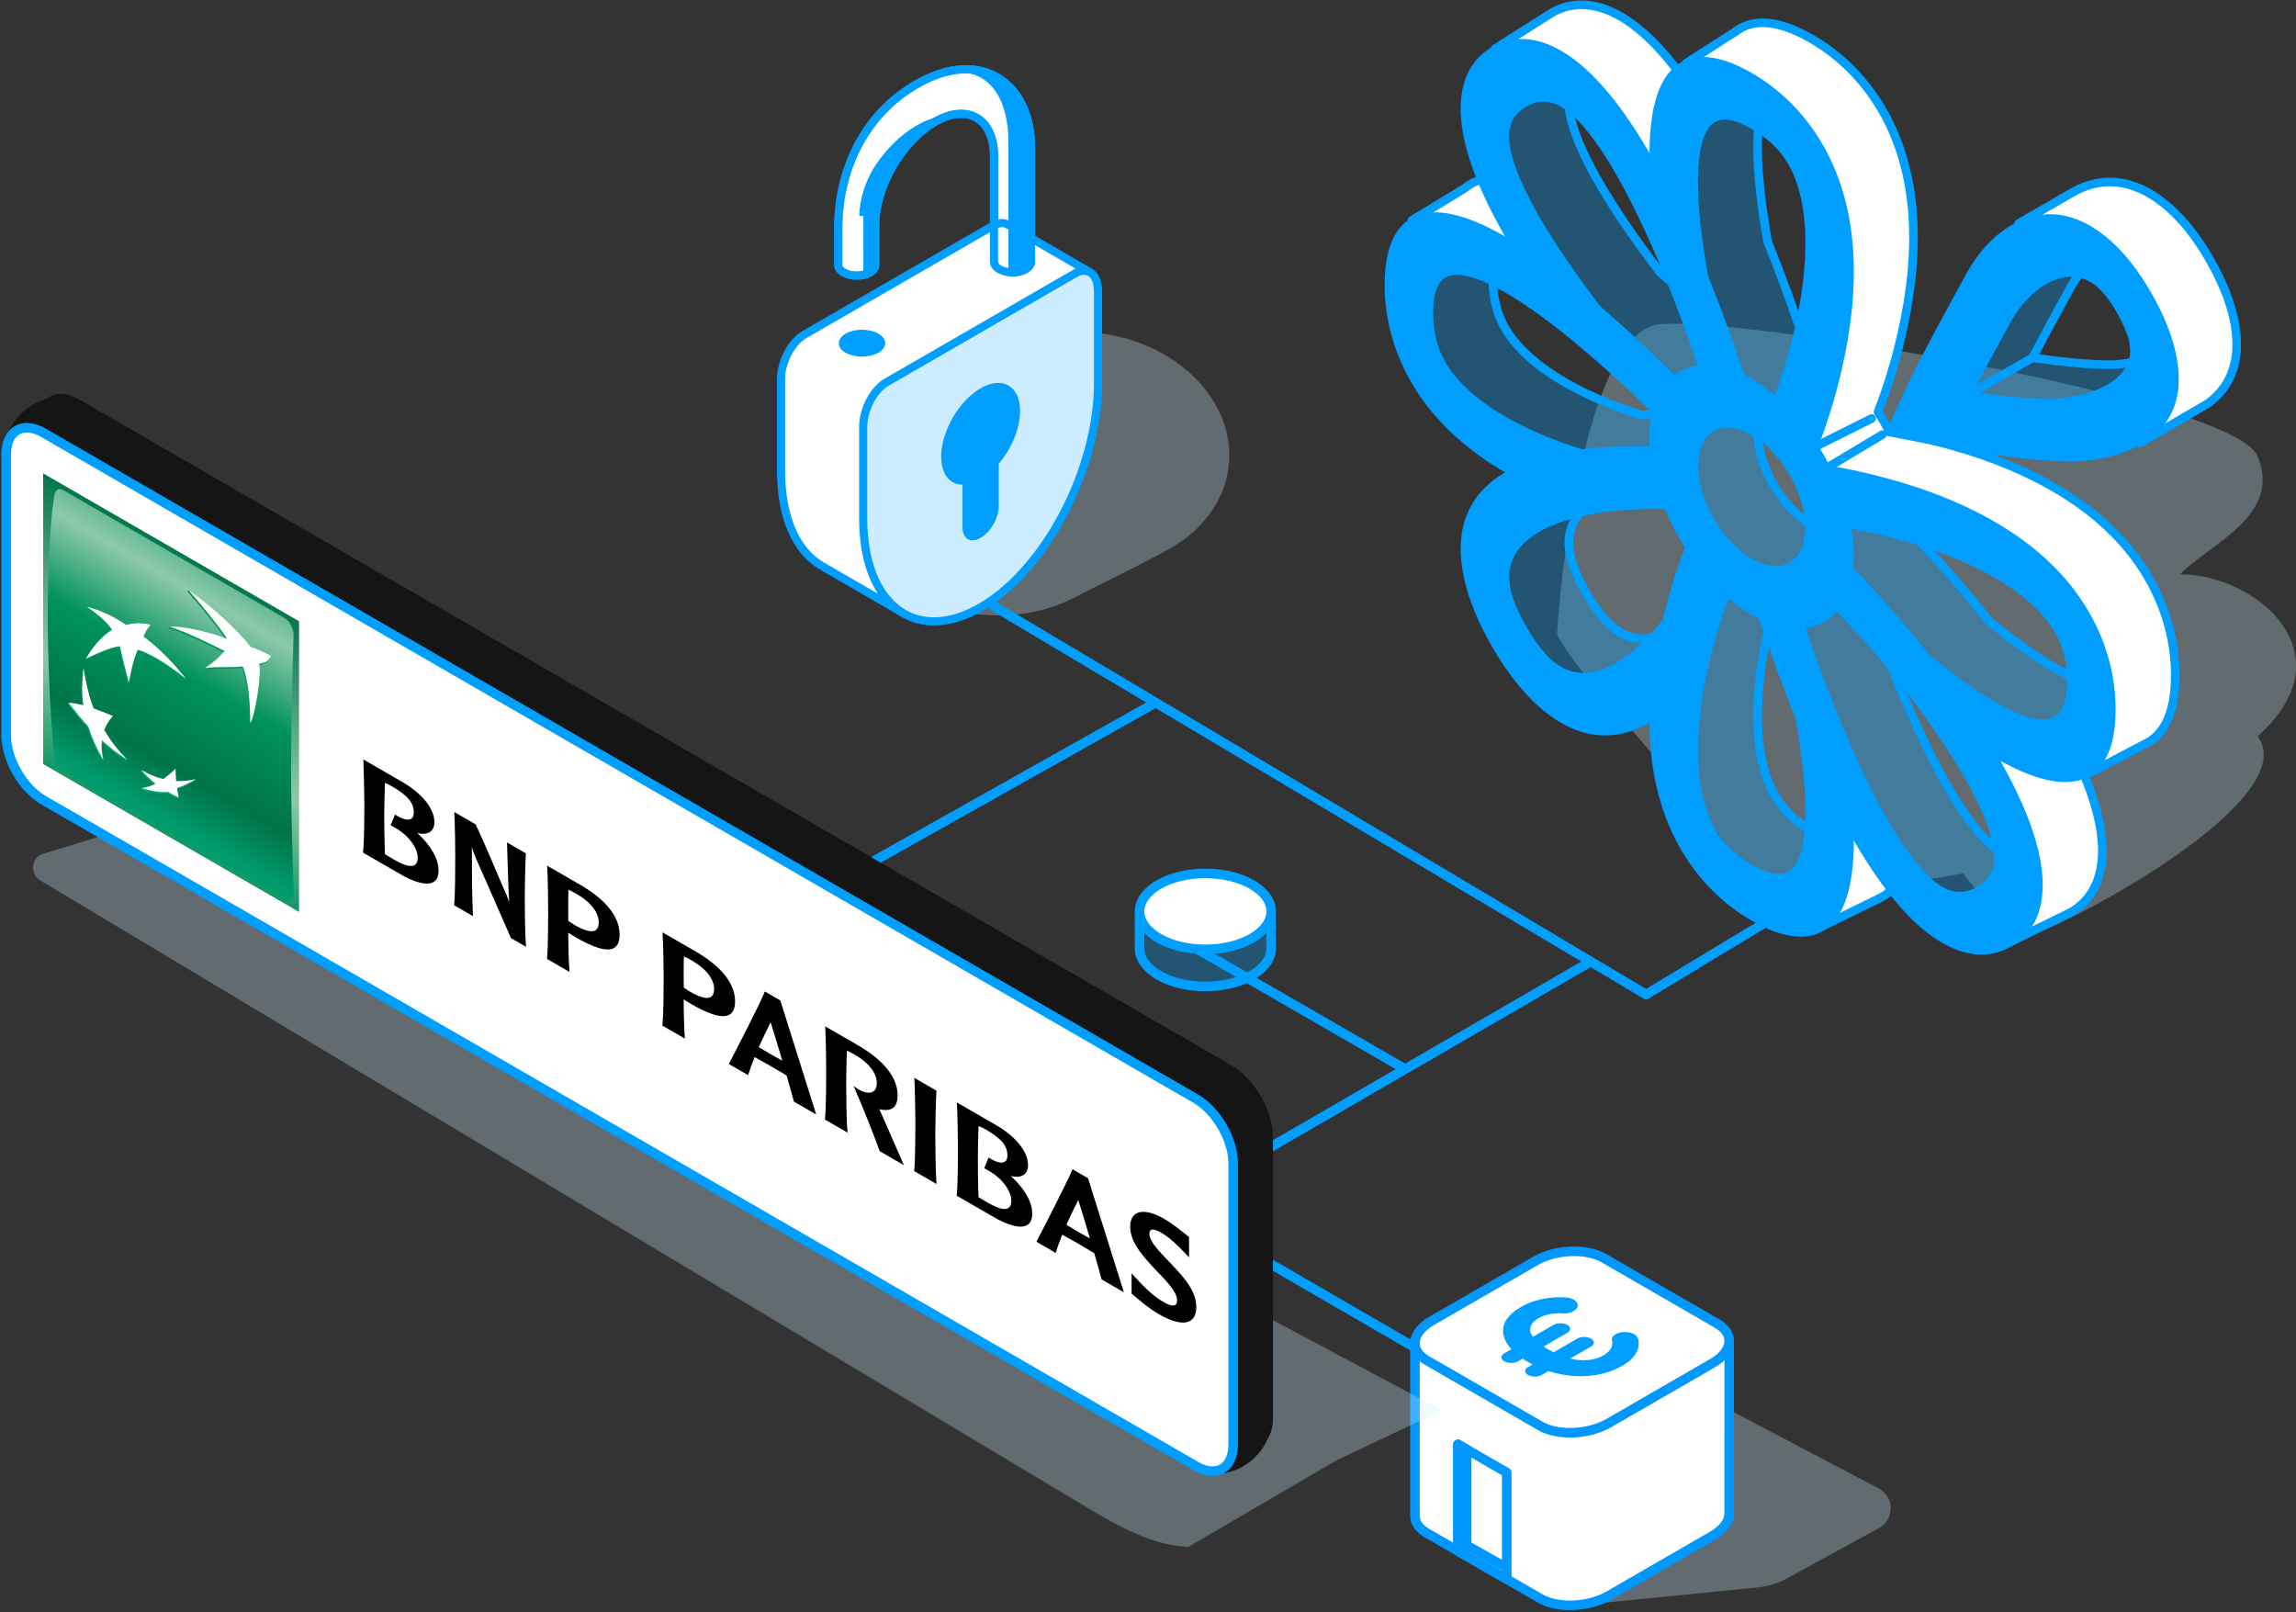 <svg width="480" height="337" viewBox="0 0 480 337" fill="none" xmlns="http://www.w3.org/2000/svg">
<rect x="0" y="0" width="480" height="337" fill="#333333" stroke="none"/>
<g clip-path="url(#clip0_89_7)">
<path d="M3.24 89.164V90.849L7.171 89.726L8.856 88.603L9.417 84.672L7.171 85.233L4.363 87.479L3.24 89.164Z" fill="#151515" stroke="#151515"/>
<path d="M1.051 96.627C0.541 89.818 5.652 83.886 12.461 83.383L12.598 83.373" stroke="#151515"/>
<path opacity="0.3" d="M346.283 67.89C333.008 70.303 326.71 112.923 325.503 132.534C329.928 142.088 356.47 167.917 361.539 178.054C366.607 188.192 396.235 185.295 410.415 182.58L421.578 196.76C437.267 191.33 481.316 166.288 471.963 153.918C491.272 136.721 471.743 120.036 455.752 120.036C462.39 113.399 477.092 107.738 471.963 95.368C466.834 82.998 359.558 65.476 346.283 67.89Z" fill="#CCECFF"/>
<path d="M344.126 207.885L376.727 188.203" stroke="#009FFF" stroke-width="2" stroke-linecap="round" stroke-linejoin="round"/>
<path d="M244.626 252.018L324.526 298.353" stroke="#009FFF" stroke-width="2" stroke-linecap="round" stroke-linejoin="round"/>
<path d="M250.418 198.454L293.293 223.204" stroke="#009FFF" stroke-width="2" stroke-linecap="round" stroke-linejoin="round"/>
<path opacity="0.3" d="M187.963 127.129L205.806 128.525C212.717 129.065 219.208 127.697 224.523 124.951C227.752 123.283 242.229 116.22 246.007 113.8C252.303 109.769 256.48 103.63 256.948 96.487C257.335 90.573 255.12 84.947 251.113 80.366C245.898 74.408 237.648 70.216 228.154 69.472L210.31 68.077C209.015 67.976 207.795 68.214 206.778 68.7C205.188 69.462 188.313 78.079 187.215 78.725C185.873 79.518 184.971 80.777 184.876 82.257L182.282 121.797C182.204 122.971 182.649 124.091 183.45 124.997C184.481 126.165 186.102 126.983 187.969 127.13L187.963 127.129Z" fill="#CCECFF"/>
<path d="M209.426 56.752L218.152 60.603L223.413 57.588L214.238 53.417L209.426 56.752Z" fill="#009FFF" fill-opacity="0.31"/>
<path d="M175.238 47.806C175.238 33.939 182.138 21.752 194.243 16.273C206 10.95 215.53 17.952 215.53 30.799V54.687C215.539 55.263 215.163 55.842 214.4 56.283C212.891 57.153 210.447 57.153 208.938 56.283C208.195 55.854 207.817 55.291 207.808 54.729V32.667C207.808 24.744 202.247 21.532 195.387 25.493C188.527 29.454 182.963 39.09 182.963 47.013V54.526L182.969 55.385C182.969 55.955 182.593 56.526 181.838 56.961C180.33 57.832 177.885 57.832 176.377 56.961C175.619 56.523 175.246 55.953 175.246 55.379V47.806H175.238Z" fill="white" stroke="#009FFF" stroke-width="1.7" stroke-linecap="round" stroke-linejoin="round"/>
<path d="M180.498 45.128C180.498 41.977 181.766 37.906 183.804 34.91C189.181 26.996 195.386 25.496 195.386 25.496C188.525 29.457 182.962 39.092 182.962 47.015V54.528L182.967 55.387C182.967 55.958 182.591 56.529 181.837 56.964C181.444 57.19 180.989 57.357 180.503 57.467" fill="#009FFF"/>
<path d="M180.498 45.128C180.498 41.977 181.766 37.906 183.804 34.91C189.181 26.996 195.386 25.496 195.386 25.496C188.525 29.457 182.962 39.092 182.962 47.015V54.528L182.967 55.387C182.967 55.958 182.591 56.529 181.837 56.964C181.444 57.19 180.989 57.357 180.503 57.467" stroke="#009FFF" stroke-width="1.7" stroke-miterlimit="10"/>
<path d="M227.788 56.868L210.617 46.908C209.778 46.47 208.704 46.535 207.534 47.213L168.132 69.961C165.453 71.507 163.283 75.655 163.283 79.224V98.426C163.283 108.276 166.547 115.227 171.712 118.247L189.473 128.53" fill="white"/>
<path d="M227.788 56.868L210.617 46.908C209.778 46.47 208.704 46.535 207.534 47.213L168.132 69.961C165.453 71.507 163.283 75.655 163.283 79.224V98.426C163.283 108.276 166.547 115.227 171.712 118.247L189.473 128.53" stroke="#009EFF" stroke-width="1.7" stroke-linecap="round" stroke-linejoin="round"/>
<path d="M205.006 126.944C199.115 130.346 193.707 130.699 189.477 128.529C183.973 125.704 180.458 118.606 180.458 108.386V89.183C180.458 85.615 182.628 81.467 185.306 79.921L224.709 57.173C225.881 56.498 226.955 56.43 227.791 56.868C228.868 57.43 229.555 58.829 229.555 60.837V80.04C229.555 98.118 218.563 119.117 205.006 126.944Z" fill="#CCECFF" stroke="#009FFF" stroke-width="1.7" stroke-linecap="round" stroke-linejoin="round"/>
<path d="M213.249 85.926C213.249 80.668 209.558 78.537 205.006 81.168C200.454 83.796 196.764 90.19 196.764 95.445C196.764 99.124 198.573 101.269 201.22 101.325V110.237C201.22 112.653 202.916 113.631 205.006 112.424C207.097 111.218 208.793 108.279 208.793 105.863V96.951C211.44 93.84 213.249 89.605 213.249 85.926Z" fill="#009EFF"/>
<path d="M180.213 74.545C182.895 74.545 185.07 73.289 185.07 71.739C185.07 70.189 182.895 68.933 180.213 68.933C177.53 68.933 175.356 70.189 175.356 71.739C175.356 73.289 177.53 74.545 180.213 74.545Z" fill="#009EFF"/>
<path d="M202.531 14.49C210.171 14.815 215.532 21.162 215.532 30.797V54.684C215.54 55.26 215.164 55.84 214.401 56.28C213.638 56.721 212.658 56.933 211.672 56.933V29.935C211.672 15.106 202.534 14.49 202.534 14.49H202.531Z" fill="#009FFF" stroke="#009FFF" stroke-width="1.7" stroke-miterlimit="10"/>
<path d="M175.238 47.806C175.238 33.939 182.138 21.752 194.243 16.273C206 10.95 215.53 17.952 215.53 30.799V54.687C215.539 55.263 215.163 55.842 214.4 56.283C212.891 57.153 210.447 57.153 208.938 56.283C208.195 55.854 207.817 55.291 207.808 54.729V32.667C207.808 24.744 202.247 21.532 195.387 25.493C188.527 29.454 182.963 39.09 182.963 47.013V54.526L182.969 55.385C182.969 55.955 182.593 56.526 181.838 56.961C180.33 57.832 177.885 57.832 176.377 56.961C175.619 56.523 175.246 55.953 175.246 55.379V47.806H175.238Z" stroke="#009FFF" stroke-width="1.7" stroke-linecap="round" stroke-linejoin="round"/>
<path d="M217.984 267.394L331.723 201.487" stroke="#009FFF" stroke-width="2" stroke-linecap="round" stroke-linejoin="round"/>
<path d="M164.102 190.429L240.659 147.41" stroke="#009FFF" stroke-width="2" stroke-linecap="round" stroke-linejoin="round"/>
<path d="M238.238 190.781V198.278C238.248 200.307 239.589 202.33 242.266 203.876C247.639 206.976 256.348 206.976 261.717 203.876C264.393 202.33 265.739 200.307 265.744 198.278V190.781H238.233H238.238Z" fill="#009FFF" fill-opacity="0.31" stroke="#009FFF" stroke-width="2" stroke-linecap="round" stroke-linejoin="round"/>
<path d="M251.992 198.448C259.588 198.448 265.745 194.893 265.745 190.507C265.745 186.122 259.588 182.567 251.992 182.567C244.396 182.567 238.239 186.122 238.239 190.507C238.239 194.893 244.396 198.448 251.992 198.448Z" fill="white" stroke="#009FFF" stroke-width="2" stroke-linecap="round" stroke-linejoin="round"/>
<path d="M382.791 122.483L374.204 129.377C377.21 142.1 390.629 176.804 401.965 186.983C413.301 197.162 421.694 179.274 421.694 179.274C420.346 179.172 418.989 178.626 417.606 177.642C411.683 173.431 404.32 161.053 396.863 142.787C394.947 138.11 393.303 133.708 392.008 130.077L382.787 122.483H382.791Z" fill="#009FFF" fill-opacity="0.31" stroke="#009FFF" stroke-width="1.8" stroke-linecap="round" stroke-linejoin="round"/>
<path d="M379.896 72.785C379.492 72.523 379.08 72.275 378.668 72.036C378.136 71.73 377.613 71.455 377.09 71.198C375.861 67.416 373.219 59.596 369.557 50.547C367.146 37.035 366.8 27.197 368.502 22.019C368.502 22.019 353.331 17.905 352.626 26.501C351.922 35.097 353.615 54.125 358.545 69.77C363.475 85.416 375.587 91.724 379.891 72.785" fill="#009FFF" fill-opacity="0.31"/>
<path d="M379.896 72.785C379.492 72.523 379.08 72.275 378.668 72.036C378.136 71.73 377.613 71.455 377.09 71.198C375.861 67.416 373.219 59.596 369.557 50.547C367.146 37.035 366.8 27.197 368.502 22.019C368.502 22.019 353.331 17.905 352.626 26.501C351.922 35.097 353.615 54.125 358.545 69.77C363.475 85.416 375.587 91.724 379.891 72.785" stroke="#009FFF" stroke-width="1.8" stroke-linecap="round" stroke-linejoin="round"/>
<path d="M349.94 86.223C347.887 86.307 345.608 86.476 343.25 86.777C329.826 82.588 319.922 76.528 315.338 69.687C313.143 66.411 312.084 62.678 312.084 58.262C312.084 56.977 312.172 55.855 312.354 54.888C312.354 54.888 295.268 48.212 295.831 59.344C296.394 70.476 297.52 86.826 317.253 93.875C336.986 100.924 349.248 96.553 349.248 96.553L349.94 86.228" fill="#009FFF" fill-opacity="0.31"/>
<path d="M349.94 86.223C347.887 86.307 345.608 86.476 343.25 86.777C329.826 82.588 319.922 76.528 315.338 69.687C313.143 66.411 312.084 62.678 312.084 58.262C312.084 56.977 312.172 55.855 312.354 54.888C312.354 54.888 295.268 48.212 295.831 59.344C296.394 70.476 297.52 86.826 317.253 93.875C336.986 100.924 349.248 96.553 349.248 96.553L349.94 86.228" stroke="#009FFF" stroke-width="1.8" stroke-linecap="round" stroke-linejoin="round"/>
<path d="M354.703 63.75C353.298 62.447 351.777 61.064 350.172 59.645L348.372 58.071L347.1 56.967C335.472 41.797 328.697 29.569 328.024 22.485C327.877 20.924 328.041 19.577 328.529 18.42C328.529 18.42 311.62 14.665 312.325 27.49C313.03 40.316 326.419 61.458 329.801 64.983C333.184 68.507 348.687 81.191 348.687 81.191L357.709 78.371L354.708 63.755L354.703 63.75Z" fill="#009FFF" fill-opacity="0.31" stroke="#009FFF" stroke-width="1.8" stroke-linecap="round" stroke-linejoin="round"/>
<path d="M436.696 142.792C431.762 141.426 424.58 136.966 415.718 129.731C415.425 129.35 415.137 128.969 414.836 128.583C414.445 128.082 407.334 119.087 399.895 111.683C399.979 110.836 400.028 109.959 400.028 109.036C400.028 107.8 399.948 106.54 399.793 105.264L382.792 107.964V122.483L404.918 144.751C404.918 144.751 432.4 159.971 434.515 152.08C436.63 144.188 436.692 142.787 436.692 142.787L436.696 142.792Z" fill="#009FFF" fill-opacity="0.31" stroke="#009FFF" stroke-width="1.8" stroke-linecap="round" stroke-linejoin="round"/>
<path d="M358.071 124.762C351.439 132.219 345.006 135.034 339.726 132.693C336.933 131.452 334.286 128.583 331.577 123.902C328.873 119.211 327.716 115.452 328.035 112.437C328.687 106.39 334.929 102.107 345.68 100.254C345.68 100.254 314.154 99.935 312.044 113.466C309.934 126.996 320.924 145.177 331.351 146.024C341.783 146.871 358.075 124.766 358.075 124.766L358.071 124.762Z" fill="#009FFF" fill-opacity="0.31" stroke="#009FFF" stroke-width="1.8" stroke-linecap="round" stroke-linejoin="round"/>
<path d="M382.218 111.035C382.289 109.9 379.909 110.366 378.672 109.652C372.492 106.083 367.464 97.372 367.464 90.239C367.464 88.86 367.65 87.641 367.996 86.599C367.996 86.599 354.745 83.305 352.772 90.633C350.799 97.962 355.592 111.634 363.625 118.115C371.658 124.597 381.646 120.164 382.218 111.035Z" fill="#009FFF" fill-opacity="0.31" stroke="#009FFF" stroke-width="1.8" stroke-linecap="round" stroke-linejoin="round"/>
<path d="M360.101 121.919C356.155 128.122 350.942 150.106 351.363 162.09C351.784 174.069 358.833 183.374 370.954 185.063C383.074 186.752 378.672 173.594 378.672 173.594C374.837 171.382 372.137 168.593 370.404 165.073C366.928 157.998 366.507 147.061 369.171 134.058L369.735 131.611C370.04 130.272 370.364 128.986 370.692 127.763L360.096 121.919H360.101Z" fill="#009FFF" fill-opacity="0.31" stroke="#009FFF" stroke-width="1.8" stroke-linecap="round" stroke-linejoin="round"/>
<path d="M448.891 75.006C446.874 75.613 444.564 76.026 442.015 76.221C437.28 76.341 430.599 75.591 424.929 74.789C428.658 67.695 432.838 60.141 432.892 60.039C434.128 57.853 435.578 56 437.143 54.533C437.143 54.533 425.882 50.853 418.878 57.211C411.873 63.568 403.437 85.628 403.437 85.628C403.437 85.628 431.202 93.285 439.377 87.184C447.552 81.084 448.891 75.01 448.891 75.01V75.006Z" fill="#009FFF" fill-opacity="0.31" stroke="#009FFF" stroke-width="1.8" stroke-linecap="round" stroke-linejoin="round"/>
<path d="M436.229 161.913L448.881 155.271C451.79 153.746 454.755 150.031 454.755 141.173C454.755 131.052 450.903 123.183 447.667 118.351C440.418 107.525 428.085 99.323 411.025 94.003L408.325 93.214L406.525 92.717C401.6 91.392 397.477 90.62 394.985 90.217C394.263 88.807 393.469 87.428 392.622 86.094C393.682 83.385 395.806 77.546 397.495 70.174C401.596 52.485 400.731 37.505 394.91 25.659C392.352 20.445 387.453 13.157 378.68 8.094C370.385 3.306 365.557 4.507 362.893 6.569L352.479 13.223L355.573 21.917C350.674 13.986 345.776 8.258 340.925 4.796C336.798 1.847 330.618 -0.866 324.403 2.69C324.061 2.889 323.733 3.098 323.423 3.315L312.566 10.191C312.566 10.191 326.841 14.376 331.802 20.991C336.763 27.605 347.349 41.996 347.349 41.996C347.349 41.996 355.453 17.191 365.211 22.813C374.969 28.434 386.708 36.95 376.29 92.106L381.251 101.282C381.251 101.282 418.792 112.53 426.564 120.629C434.336 128.734 438.968 140.641 438.8 147.092C438.636 153.542 430.368 157.346 425.735 156.189C421.102 155.032 411.349 156.353 411.349 156.353C411.349 156.353 427.057 182.586 419.397 197.331L432.926 190.694C439.132 187.12 439.873 180.391 439.398 175.372C439.026 171.444 437.802 166.998 435.732 162.054L436.242 161.917L436.229 161.913ZM379.225 194.464C379.225 194.464 392.281 188.074 392.849 187.812C393.655 187.44 394.329 186.974 394.892 186.478C395.974 185.52 396.887 184.261 397.628 182.696L386.739 172.233L378.531 194.099M295.156 46.074L320.776 54.83L313.39 37.261C311.772 37.159 310.313 37.327 309.019 37.762C308.146 38.059 307.232 38.52 306.359 39.238C306.018 39.522 295.156 46.074 295.156 46.074Z" fill="white"/>
<path d="M379.225 194.464C379.225 194.464 392.281 188.074 392.849 187.812C393.655 187.44 394.329 186.974 394.892 186.478C395.974 185.52 396.887 184.261 397.628 182.696L386.739 172.233L378.531 194.099M436.229 161.913L448.881 155.271C451.79 153.746 454.755 150.031 454.755 141.173C454.755 131.052 450.903 123.183 447.667 118.351C440.418 107.525 428.085 99.323 411.025 94.003L408.325 93.214L406.525 92.717C401.6 91.392 397.477 90.62 394.985 90.217C394.263 88.807 393.469 87.428 392.622 86.094C393.682 83.385 395.806 77.546 397.495 70.174C401.596 52.485 400.731 37.505 394.91 25.659C392.352 20.445 387.453 13.157 378.68 8.094C370.385 3.306 365.557 4.507 362.893 6.569L352.479 13.223L355.573 21.917C350.674 13.986 345.776 8.258 340.925 4.796C336.798 1.847 330.618 -0.866 324.403 2.69C324.061 2.889 323.733 3.098 323.423 3.315L312.566 10.191C312.566 10.191 326.841 14.376 331.802 20.991C336.763 27.605 347.349 41.996 347.349 41.996C347.349 41.996 355.453 17.191 365.211 22.813C374.969 28.434 386.708 36.95 376.29 92.106L381.251 101.282C381.251 101.282 418.792 112.53 426.564 120.629C434.336 128.734 438.968 140.642 438.8 147.092C438.636 153.542 430.368 157.346 425.735 156.189C421.102 155.032 411.349 156.353 411.349 156.353C411.349 156.353 427.058 182.586 419.397 197.331L432.926 190.694C439.132 187.12 439.873 180.391 439.398 175.372C439.026 171.444 437.802 166.998 435.732 162.054L436.242 161.917L436.229 161.913ZM295.156 46.074L320.776 54.83L313.39 37.261C311.772 37.159 310.313 37.327 309.019 37.762C308.146 38.059 307.232 38.52 306.359 39.238C306.018 39.522 295.156 46.074 295.156 46.074Z" stroke="#009FFF" stroke-width="1.8" stroke-linecap="round" stroke-linejoin="round"/>
<path d="M447.403 92.593L461.532 84.373C464.552 82.188 466.866 78.996 467.46 74.359C467.961 70.408 467.407 63.696 461.892 54.129C456.297 44.425 450.516 40.612 446.623 39.105C441.636 37.185 437.043 38.028 433.177 40.275L422.027 46.712C422.027 46.712 439.774 49.421 447.168 64.211C454.563 79 447.408 92.593 447.408 92.593H447.403Z" fill="white" stroke="#009FFF" stroke-width="1.8" stroke-linecap="round" stroke-linejoin="round"/>
<path d="M366.21 128.517C354.431 121.716 344.841 105.113 344.841 91.521C344.841 77.919 354.426 72.382 366.21 79.187C377.989 85.988 387.565 102.586 387.565 116.188C387.565 129.78 377.989 135.318 366.21 128.517ZM366.21 90.9C360.03 87.331 355.003 90.235 355.003 97.382C355.003 104.528 360.03 113.226 366.21 116.795C372.39 120.364 377.426 117.465 377.426 110.327C377.426 103.18 372.39 94.465 366.21 90.896" fill="#009FFF"/>
<path d="M379.487 94.886L370.062 85.097C370.089 85.022 373.023 78.199 375.147 68.929C378.41 54.875 378.179 43.002 374.486 35.484C372.757 31.963 370.044 29.171 366.209 26.958C362.383 24.75 359.675 24.409 357.941 25.934C354.239 29.202 354 40.835 357.272 58.674L347.39 55.669C343.28 33.214 344.145 19.218 349.983 14.075C352.541 11.814 357.44 10.183 366.205 15.245C374.979 20.313 379.877 27.597 382.435 32.81C388.256 44.656 389.125 59.632 385.02 77.325C382.719 87.376 379.607 94.58 379.483 94.886" fill="#009FFF"/>
<path d="M329.985 71.894C314.805 52.277 306.559 36.552 305.478 25.167C304.994 20.14 305.735 13.423 311.924 9.841C318.139 6.286 324.319 8.999 328.447 11.947C337.774 18.597 347.262 33.621 356.643 56.595C361.958 69.58 365.257 80.318 365.39 80.765L356.071 79.998C356.035 79.896 352.905 69.735 348.011 57.765C340.554 39.5 333.182 27.127 327.259 22.893C324.492 20.924 321.81 20.716 319.101 22.281C316.401 23.841 315.231 26.244 315.55 29.631C316.237 36.853 323.264 49.426 335.318 65.018L329.976 71.89L329.985 71.894Z" fill="#009FFF"/>
<path d="M314.841 98.858C307.012 94.336 300.902 88.834 296.575 82.384C293.33 77.542 289.469 69.66 289.469 59.552C289.469 49.444 293.321 46.013 296.558 44.913C303.806 42.457 316.14 48.495 333.199 62.877L335.899 65.218L337.699 66.792C345.652 73.836 351.513 79.905 351.797 80.194L348.033 88.905C347.962 88.834 340.576 81.191 331.492 73.495L329.085 71.456C316.503 61.104 307.238 56.245 302.858 57.734C300.672 58.47 299.612 60.98 299.612 65.404C299.612 69.82 300.672 73.552 302.866 76.829C307.539 83.798 317.731 89.965 331.546 94.159L333.882 106.904C326.704 104.728 320.347 102.032 314.836 98.853" fill="#009FFF"/>
<path d="M416.922 158.335C424.751 162.857 430.86 164.404 435.182 162.95C438.419 161.855 442.289 158.445 442.289 148.324C442.289 138.203 438.436 130.334 435.2 125.501C427.952 114.675 415.618 106.474 398.559 101.154L395.859 100.364L394.059 99.868C386.106 97.727 380.245 97.031 379.961 96.991L383.734 110.051C383.796 110.056 391.182 110.942 400.266 113.727L402.673 114.48C415.255 118.656 424.52 124.499 428.9 131.043C431.086 134.302 432.146 138.034 432.146 142.463C432.146 146.879 431.086 149.397 428.892 150.129C424.219 151.702 414.027 146.099 400.212 134.341L397.304 140.211C404.482 146.311 411.42 155.156 416.922 158.335Z" fill="#009FFF"/>
<path d="M326.38 151.113C322.403 148.816 317.176 144.254 311.932 135.184C305.734 124.429 305.011 116.857 305.494 112.397C306.59 102.258 314.858 96.078 330.064 94.02C338.651 92.841 346.303 93.449 346.622 93.471L350.617 106.549C350.546 106.549 343.315 105.977 335.393 107.068C323.308 108.699 316.263 113.137 315.571 119.583C315.252 122.602 316.409 126.357 319.114 131.048C321.822 135.734 324.474 138.602 327.262 139.839C333.185 142.463 340.549 138.615 348.023 129.008L356.646 140.154C347.247 152.252 337.76 156.291 328.432 152.159C327.799 151.875 327.111 151.53 326.38 151.108" fill="#009FFF"/>
<path d="M366.21 192.458C357.455 187.404 352.556 180.129 349.989 174.907C344.239 163.203 343.308 148.44 347.231 131.004L347.812 128.813L348.366 126.455C350.49 118.497 352.826 113.08 352.933 112.814L362.358 122.602C362.322 122.673 359.396 129.501 357.273 138.757L356.71 141.205C354.045 154.203 354.462 165.145 357.942 172.22C359.671 175.74 362.376 178.529 366.21 180.741C370.045 182.953 372.745 183.29 374.479 181.756C378.18 178.498 378.42 166.865 375.148 149.025L385.021 152.026C389.14 174.486 388.266 188.477 382.436 193.624C379.878 195.885 374.98 197.517 366.215 192.454" fill="#009FFF"/>
<path d="M406.028 197.083C405.296 196.661 404.609 196.214 403.966 195.761C394.639 189.107 385.151 174.096 375.762 151.109C370.455 138.128 367.157 127.391 367.015 126.934L376.342 127.705C376.369 127.794 379.499 137.96 384.402 149.939C391.859 168.204 399.223 180.582 405.146 184.793C407.912 186.762 410.568 186.966 413.276 185.41C415.998 183.84 417.164 181.433 416.845 178.046C416.158 170.824 409.14 158.255 397.086 142.677C394.133 138.935 384.983 127.967 378.905 123.272L380.607 112.703C389.82 119.832 401.865 135.078 402.375 135.734C417.608 155.414 425.845 171.125 426.927 182.519C427.401 187.538 426.661 194.267 420.454 197.841C415.227 200.86 410.005 199.375 406.032 197.083" fill="#009FFF"/>
<path d="M393.927 91.024L398.245 81.612C401.41 74.71 410.906 57.517 411.31 56.79C413.624 52.676 417.232 48.619 421.684 46.434C425.359 44.629 429.606 44.097 434.186 45.857C438.136 47.387 444.005 51.257 449.684 61.108C455.284 70.817 455.847 77.631 455.337 81.639C454.619 87.273 451.391 90.798 447.446 92.997C443.221 95.351 438.167 96.184 434.474 96.455L434.332 96.464C423.781 96.734 405.325 93.214 404.54 93.059L393.935 91.015L393.927 91.024ZM436.978 58.927C436.557 58.683 436.176 58.515 435.839 58.382C430.794 56.435 424.459 60.057 420.429 67.186C420.376 67.288 416.195 74.843 412.467 81.936C418.137 82.738 424.818 83.487 429.553 83.368C438.623 82.685 444.648 79.192 445.273 74.24C445.468 72.768 445.38 70.245 442.498 65.244C440.295 61.418 438.406 59.752 436.978 58.927Z" fill="#009FFF"/>
<path d="M412.468 81.935L424.93 74.789" stroke="#009FFF" stroke-width="1.8" stroke-linecap="round" stroke-linejoin="round"/>
<path d="M391.274 87.479L380.043 93.095" stroke="#009FFF" stroke-width="1.8" stroke-linecap="round" stroke-linejoin="round"/>
<path d="M382.29 97.587L393.521 90.849" stroke="#009FFF" stroke-width="1.8" stroke-linecap="round" stroke-linejoin="round"/>
<path opacity="0.3" d="M329.686 335.586L367.429 331.835C369.593 331.619 371.691 330.971 373.6 329.927L392.827 319.41C393.573 319.002 394.194 318.399 394.624 317.665C395.055 316.932 395.278 316.096 395.271 315.246C395.264 314.395 395.026 313.563 394.584 312.837C394.141 312.111 393.51 311.519 392.757 311.123L360.772 294.309L331.979 302.217L329.686 335.586Z" fill="#CCECFF"/>
<path d="M361.505 280.812H295.81V316.859C295.81 318.205 296.62 319.492 298.285 320.444L322.008 334.14C325.679 336.26 332.09 335.995 336.329 333.546L357.995 321.039C360.082 319.833 361.25 318.325 361.464 316.85H361.501L361.505 280.812Z" fill="white" stroke="#0097FF" stroke-width="2" stroke-miterlimit="10"/>
<path d="M315.005 330.101L304.797 324.208V301.916L315.005 307.809V330.101Z" fill="white" stroke="#0097FF" stroke-width="2" stroke-linecap="round" stroke-linejoin="round"/>
<path d="M306.609 323.014L304.797 324.208V301.916L306.643 302.982" fill="#CCECFF"/>
<path d="M306.609 323.014L304.797 324.208V301.916L306.643 302.982" stroke="#0097FF" stroke-width="2" stroke-linecap="round" stroke-linejoin="round"/>
<path d="M306.609 323.014L314.851 327.673" stroke="#0097FF" stroke-width="2" stroke-miterlimit="10" stroke-linecap="round"/>
<path d="M306.609 323.014V303.04" stroke="#0097FF" stroke-width="2" stroke-miterlimit="10" stroke-linecap="round"/>
<path d="M322.011 298.058L298.289 284.363C294.618 282.242 295.079 278.541 299.318 276.095L320.982 263.585C325.221 261.139 331.633 260.872 335.305 262.992L359.026 276.688C362.697 278.806 362.238 282.51 357.999 284.956L336.338 297.465C332.093 299.912 325.682 300.177 322.011 298.058Z" fill="white" stroke="#0097FF" stroke-width="2" stroke-linecap="round" stroke-linejoin="round"/>
<path d="M323.736 286.597L322.325 287.412C321.943 287.632 321.426 287.756 320.886 287.756C320.347 287.756 319.829 287.632 319.448 287.412C319.066 287.191 318.852 286.893 318.852 286.581C318.852 286.27 319.066 285.971 319.448 285.75L320.378 285.213C320.041 285.051 319.731 284.871 319.392 284.676C318.997 284.448 318.658 284.22 318.32 283.992L317.361 284.546C316.979 284.766 316.462 284.89 315.922 284.89C315.383 284.89 314.865 284.766 314.484 284.546C314.102 284.325 313.888 284.027 313.888 283.715C313.888 283.404 314.102 283.105 314.484 282.885L315.979 282.022C313.271 279.09 313.553 275.768 317.84 273.293C318.991 272.567 320.41 271.999 321.992 271.633C323.574 271.266 325.279 271.11 326.979 271.175C327.752 271.186 328.489 271.367 329.038 271.681C329.573 272.001 329.867 272.431 329.857 272.876C329.846 273.321 329.532 273.746 328.983 274.058C328.708 274.224 328.374 274.353 328.004 274.438C327.635 274.522 327.238 274.56 326.841 274.549C325.884 274.469 324.908 274.521 323.992 274.699C323.076 274.877 322.246 275.177 321.567 275.574C320.714 276.07 320.152 276.707 319.959 277.396C319.767 278.086 319.954 278.793 320.495 279.417L324.782 276.942C325.163 276.722 325.681 276.598 326.22 276.598C326.76 276.598 327.277 276.722 327.659 276.942C328.04 277.163 328.255 277.461 328.255 277.773C328.255 278.084 328.04 278.383 327.659 278.603L322.695 281.469C323.004 281.681 323.371 281.893 323.738 282.105C324.076 282.3 324.415 282.495 324.783 282.675L329.747 279.809C330.128 279.588 330.646 279.465 331.185 279.465C331.725 279.465 332.242 279.588 332.624 279.809C333.005 280.029 333.22 280.328 333.22 280.639C333.22 280.951 333.005 281.25 332.624 281.47L328.284 283.975C329.431 284.306 330.731 284.416 331.995 284.29C333.258 284.164 334.419 283.809 335.308 283.275C335.998 282.865 336.508 282.366 336.798 281.82C337.087 281.273 337.147 280.695 336.972 280.132C336.935 279.905 336.986 279.676 337.123 279.462C337.259 279.248 337.478 279.054 337.761 278.895C338.278 278.598 338.978 278.431 339.708 278.431C340.437 278.431 341.137 278.598 341.654 278.895C342.092 279.159 342.378 279.494 342.472 279.856C342.74 280.88 342.578 281.927 341.998 282.907C341.419 283.888 340.44 284.774 339.143 285.49C334.675 288.065 328.922 288.261 323.736 286.597Z" fill="#009FFF"/>
<path d="M207.887 126.788L344.126 207.885" stroke="#009FFF" stroke-width="2" stroke-linecap="round" stroke-linejoin="round"/>
<path opacity="0.3" d="M8.35 183.999L227.327 315.163C233.712 318.988 241.13 323.13 248.447 323.351L279.118 305.414L301.48 294.792L84.096 179.002L20.491 174.962L8.95 178.498C6.538 179.235 6.162 182.688 8.35 183.999Z" fill="#CCECFF"/>
<path d="M258.186 306.486L254.817 307.047L257.624 303.116L258.186 300.308L261.555 298.062L263.802 300.87L262.117 303.678L258.186 306.486Z" fill="#151515" stroke="#151515"/>
<path d="M257.465 222.694L16.549 83.497C11.767 80.734 7.89 82.972 7.89 88.495V147.287C7.89 152.81 11.767 159.527 16.549 162.29L257.465 301.486C262.247 304.249 266.124 302.012 266.124 296.489V237.697C266.124 232.174 262.247 225.457 257.465 222.694Z" fill="#151515"/>
<path d="M265.486 296.378C265.268 302.666 260.091 307.643 253.798 307.612L253.132 307.609" stroke="#151515"/>
<path d="M250.008 229.668L9.091 90.471C4.787 87.985 1.298 89.998 1.298 94.969V153.761C1.298 158.732 4.787 164.777 9.091 167.263L250.008 306.46C254.311 308.946 257.8 306.933 257.8 301.962V243.17C257.8 238.2 254.311 232.154 250.008 229.668Z" fill="white" stroke="#009FFF" stroke-width="2"/>
<path d="M9.018 159.708L62.517 190.618V129.859L9.018 98.949V159.708Z" fill="url(#paint0_linear_89_7)"/>
<path d="M13.198 102.452C12.16 101.852 11.482 102.472 11.321 103.797C11.321 103.797 9.985 111.135 9.985 128.357C9.985 145.588 11.321 157.634 11.321 157.634C11.444 159.068 12.16 160.546 13.198 161.146L59.504 187.901C60.538 188.498 61.361 188.026 61.379 186.556C61.379 186.556 60.864 173.054 60.864 160.157C60.864 147.259 61.379 132.719 61.379 132.719C61.404 131.414 60.538 129.804 59.504 129.206L13.198 102.452Z" fill="url(#paint1_linear_89_7)"/>
<path d="M39.203 123.676C40.664 125.227 46.534 132.285 47.254 133.872C44.3 132.615 38.507 131.01 35.386 130.961L35.204 131.28C38.645 132.393 43.455 134.715 46.771 136.423C45.533 137.806 44.713 138.331 42.829 139.617L42.654 139.977C46.244 139.56 47.254 139.965 50.563 139.639C51.812 142.496 52.113 147.588 52.16 151.514C53.237 149.663 54.545 141.102 54.001 139.104C56.195 138.632 56.492 137.403 56.492 137.403C54.48 136.441 53.371 135.839 52.286 135.608C49.716 132.302 43.822 126.495 39.373 123.344L39.203 123.676Z" fill="url(#paint2_linear_89_7)"/>
<path d="M17.288 139.965C16.997 142.901 16.88 145.053 17.265 147.759C16.177 147.477 15.223 146.976 14.347 146.901L14.179 147.23C15.574 149.03 16.71 150.448 18.288 152.209C19.132 154.791 20.004 156.707 21.418 159.136L21.59 158.804C21.336 157.468 21.007 156.294 21.131 155.065C22.885 156.668 24.39 157.85 26.389 159.075L26.557 158.741C24.8 156.938 23.044 155.303 21.622 152.932C22.069 151.755 22.581 150.925 23.416 149.983L23.592 149.649C22.082 149.04 20.714 148.887 19.408 148.426C18.379 145.742 17.979 142.653 17.46 139.63L17.288 139.965Z" fill="url(#paint3_linear_89_7)"/>
<path d="M26.245 130.976C26.245 130.976 25.116 130.198 23.246 129.183C21.666 128.354 19.31 127.156 18.163 126.883L17.996 127.21C19.818 128.353 22.314 130.36 23.269 132.019C23.269 132.019 20.503 133.303 17.762 138.025C17.762 138.025 22.732 135.511 24.885 135.421C24.885 135.421 26.013 140.408 26.795 143.03L26.968 142.697C27.184 141.427 27.724 137.955 28.64 136.17C28.64 136.17 28.964 136.129 30.553 136.869C32.146 137.625 34.398 138.829 38.674 142.167L38.848 141.843C37.871 140.613 33.98 136.438 29.861 133.418L29.996 133.496C30.561 131.901 31.268 130.861 31.268 130.861C30.395 130.499 27.909 130.405 26.245 130.976Z" fill="url(#paint4_linear_89_7)"/>
<path d="M36.655 163.592C36.593 162.716 36.547 161.972 36.51 161.004C35.646 161.859 34.907 162.497 33.954 163.183C32.946 162.924 31.794 162.245 30.743 161.625C30.328 161.38 29.927 161.143 29.558 160.944L29.388 161.277C30.366 162.423 31.326 163.335 32.35 164.169C31.519 164.563 30.41 164.586 29.63 164.744L29.459 165.069C31.129 165.578 33.33 166.03 34.969 165.86C35.822 166.396 36.618 166.791 37.203 166.995C37.203 166.995 37.378 166.656 37.378 166.666C37.271 166.169 36.935 165.709 36.837 165.042C38.373 164.552 39.487 163.94 40.771 163.19L40.95 162.86C39.681 163.138 38.139 163.638 36.655 163.592Z" fill="url(#paint5_linear_89_7)"/>
<mask id="mask0_89_7" style="mask-type:alpha" maskUnits="userSpaceOnUse" x="8" y="98" width="243" height="202">
<path d="M8.898 159.723L250.217 299.152V238.223L8.898 98.794V159.723Z" fill="white"/>
</mask>
<g mask="url(#mask0_89_7)">
<path d="M50.733 139.302C47.432 139.636 46.42 139.241 42.83 139.648C44.92 138.236 45.648 137.54 46.941 136.095C43.631 134.386 38.821 132.066 35.387 130.961C38.376 130.844 44.303 132.218 47.432 133.538C46.706 131.962 40.834 124.897 39.374 123.345C44.022 126.448 49.704 131.737 52.459 135.275C53.542 135.51 54.669 136.142 56.686 137.099C56.173 137.821 56.15 138.398 54.171 138.77C54.72 140.78 53.41 149.335 52.328 151.176C52.289 147.258 51.995 142.168 50.733 139.302ZM26.557 158.741C24.66 156.832 23.294 155.097 21.789 152.603C22.239 151.428 22.754 150.604 23.592 149.649C22.049 149.024 20.912 148.567 19.584 148.09C18.502 145.28 18.011 142.885 17.46 139.63C17.166 142.573 17.054 144.731 17.434 147.428C16.215 147.114 15.35 146.958 14.346 146.899C15.753 148.706 16.889 150.128 18.459 151.881C19.303 154.459 20.175 156.375 21.591 158.805C21.259 157.24 21.171 156.098 21.307 154.737C23.062 156.341 24.564 157.518 26.557 158.741ZM31.497 130.623C30.905 131.168 30.22 132.424 30.035 133.084C34.925 136.675 38.849 141.843 38.849 141.843C34.573 138.496 32.319 137.303 30.724 136.547C29.139 135.804 28.813 135.831 28.813 135.831C27.66 138.083 26.968 142.696 26.968 142.696C26.19 140.08 25.065 135.092 25.065 135.092C22.908 135.178 17.946 137.703 17.946 137.703C20.673 132.967 23.442 131.696 23.442 131.696C22.49 130.031 19.991 128.031 18.163 126.882C19.112 126.983 21.547 127.866 23.416 128.847C25.288 129.866 26.42 130.644 26.42 130.644C28.09 130.086 30.624 130.268 31.497 130.623ZM36.684 160.679C35.821 161.533 35.078 162.166 34.121 162.85C32.475 162.432 31.162 161.871 29.558 160.944C30.543 162.1 31.497 163.003 32.525 163.845C31.497 164.325 30.629 164.588 29.631 164.745C31.303 165.253 33.501 165.704 35.138 165.532C35.993 166.064 36.792 166.462 37.378 166.667C37.225 166.006 37.132 165.525 37.007 164.707C38.548 164.22 39.667 163.618 40.95 162.86C39.585 163.172 38.407 163.312 36.827 163.261C36.759 162.382 36.72 161.647 36.684 160.679Z" fill="white"/>
</g>
<path d="M82.033 164.423C85.307 166.347 86.506 167.809 86.506 169.868C86.506 170.436 86.355 170.853 86.066 171.071C85.438 171.578 84.217 171.324 82.659 170.311L82.579 170.264L81.664 172.488L82.579 173.016C84.386 174.001 85.958 175.567 86.766 177.173C87.138 177.907 87.325 178.64 87.325 179.277C87.325 181.43 85.683 181.593 82.445 179.722C81.9 179.407 81.013 178.895 80.463 178.556C80.369 175.628 80.328 171.716 80.328 170.543C80.328 169.188 80.405 166.21 80.463 163.661C80.836 163.789 81.456 164.09 82.033 164.423ZM75.967 158.94C76.068 161.04 76.171 166.26 76.171 168.142C76.171 169.877 76.17 175.682 75.907 178.034L75.891 178.22L83.745 182.758C87.606 184.989 91.688 185.962 91.688 182.001C91.688 179.524 90.135 176.794 87.228 174.112C89.385 174.69 90.82 173.817 90.82 171.872C90.82 168.639 87.606 165.566 84.584 163.735L75.922 158.731L75.967 158.94ZM109.816 178.314L105.994 176.105L106.149 181.114C106.223 183.588 106.295 186.13 106.443 188.644C106.197 187.74 105.967 187.216 104.804 184.592C104.8 184.521 100.827 175.169 99.448 172.368L99.409 172.301L94.975 169.738V169.921C95.116 172.044 95.172 177.239 95.172 179.121C95.172 180.856 95.172 186.661 94.961 189.042L94.922 189.217L98.875 191.501V191.303C98.65 186.412 98.65 181.607 98.65 176.946C98.787 177.59 98.962 178.176 99.584 179.601C99.636 179.757 106.443 195.136 106.774 195.982L106.808 196.085L109.975 197.914L109.97 197.714C109.728 195.071 109.708 189.254 109.708 187.52C109.708 185.638 109.816 180.538 109.919 178.556L109.97 178.402L109.816 178.314ZM120.182 186.657C122.385 187.883 123.923 189.286 124.654 190.776C124.988 191.429 125.173 192.142 125.173 192.836C125.173 195.659 122.423 194.683 120.125 193.355L119.191 192.755C119.191 192.755 118.971 192.603 118.807 192.488C118.791 191.826 118.791 190.966 118.791 190.001C118.791 188.774 118.791 187.316 118.84 185.995C119.165 186.133 119.654 186.352 120.182 186.657ZM114.386 181.138C114.541 183.268 114.6 188.464 114.6 190.347C114.6 192.08 114.6 197.886 114.369 200.256V200.453L119.07 203.17L119.05 202.961C118.889 201.066 118.807 197.584 118.791 194.949L119.679 195.514L120.343 195.914C126.528 199.487 129.536 199.335 129.536 195.357C129.536 190.831 125.317 187.354 121.799 185.237L114.386 180.954V181.138ZM144.299 200.591C146.507 201.82 148.043 203.222 148.783 204.717C149.122 205.373 149.292 206.077 149.292 206.771C149.292 209.595 146.546 208.621 144.276 207.31L143.345 206.711C143.345 206.711 143.099 206.543 142.954 206.44C142.929 205.773 142.929 204.908 142.929 203.948C142.929 202.708 142.929 201.263 142.973 199.938C143.267 200.059 143.775 200.289 144.299 200.591ZM138.512 195.077C138.66 197.204 138.746 202.414 138.746 204.297C138.746 206.031 138.731 211.828 138.486 214.19V214.388L143.192 217.107L143.164 216.893C143.014 215.005 142.929 211.521 142.929 208.895C143.148 209.035 143.775 209.437 143.775 209.437L144.457 209.847C150.64 213.418 153.674 213.281 153.674 209.303C153.674 204.777 149.431 201.286 145.899 199.162L138.512 194.894V195.077ZM161.107 213.693C161.48 214.839 162.452 217.994 163.544 221.72C163.375 221.631 163.164 221.509 163.164 221.509L161.107 220.352C161.107 220.352 158.978 219.09 158.622 218.876C159.51 216.915 160.39 215.187 161.107 213.693ZM159.963 207.288L159.901 207.252L159.869 207.33C158.993 209.601 153.353 220.557 152.46 222.217L152.386 222.419L156.39 224.732L156.424 224.644C156.776 223.51 157.251 222.276 157.766 220.964C157.926 221.056 161.107 222.838 161.107 222.838L163.873 224.46C163.873 224.46 164.319 224.749 164.452 224.826C165.164 227.334 165.711 229.231 165.949 230.172L165.994 230.281L170.635 232.963L163.138 209.122L163.045 209.068L159.963 207.288ZM172.521 214.726C172.656 216.845 172.724 222.047 172.724 223.929C172.724 225.664 172.724 231.468 172.467 233.823V234.021L177.198 236.754L177.178 236.545C176.927 233.879 176.91 228.082 176.91 226.347C176.91 224.991 176.946 221.99 177.063 219.614C177.423 219.793 177.969 220.044 178.339 220.258C180.528 221.476 182.074 222.891 182.797 224.37C183.145 225.031 183.301 225.74 183.301 226.42C183.301 228.674 181.48 228.764 179.783 227.885C179.214 227.584 178.792 227.256 178.792 227.256L178.462 227L178.643 227.462C180.323 231.261 182.834 237.61 183.872 240.527L183.901 240.627L188.955 243.547L188.829 243.211C188.622 242.764 185.331 235.267 183.932 232.068C183.932 232.068 183.872 231.965 183.81 231.854C186.402 232.452 187.654 231.503 187.654 228.935C187.654 224.443 183.434 220.935 179.871 218.79L172.508 214.535L172.521 214.726ZM195.642 227.902L191.137 225.299L191.162 225.497C191.279 227.606 191.37 232.82 191.37 234.702C191.37 236.428 191.35 242.212 191.137 244.61L191.12 244.798L195.79 247.496L195.766 247.285C195.586 244.66 195.53 238.832 195.53 237.106C195.53 235.224 195.642 230.126 195.766 228.156V227.973L195.642 227.902ZM206.11 236.112C209.409 238.05 210.609 239.512 210.609 241.571C210.609 242.139 210.457 242.556 210.157 242.768C209.562 243.294 208.293 243.013 206.745 242.005L206.668 241.961L205.76 244.188L206.668 244.713C208.483 245.701 210.04 247.259 210.847 248.865C211.24 249.611 211.428 250.344 211.428 250.98C211.428 253.134 209.778 253.292 206.523 251.411C206 251.109 205.12 250.6 204.569 250.262C204.434 247.31 204.434 243.422 204.434 242.249C204.434 240.894 204.476 237.895 204.569 235.367C204.925 235.484 205.542 235.785 206.11 236.112ZM200.047 230.631C200.182 232.75 200.264 237.958 200.264 239.84C200.264 241.574 200.264 247.381 200.027 249.747L199.989 249.922L207.856 254.467C211.702 256.689 215.798 257.67 215.798 253.709C215.798 251.232 214.241 248.499 211.31 245.803C213.47 246.383 214.923 245.521 214.923 243.576C214.923 240.343 211.702 237.266 208.708 235.451L200.027 230.436L200.047 230.631ZM225.421 250.842C225.799 251.969 226.763 255.124 227.856 258.857C227.69 258.761 227.487 258.664 227.487 258.664L225.421 257.502C225.421 257.502 223.267 256.206 222.947 256.021C223.823 254.035 224.68 252.31 225.421 250.842ZM227.365 246.23L224.202 244.403L224.183 244.479C223.238 246.887 217.28 258.409 216.779 259.36L216.692 259.573L220.717 261.898L220.742 261.797C221.078 260.654 221.546 259.423 222.069 258.084C222.198 258.158 225.396 259.948 225.396 259.948L228.167 261.6C228.167 261.6 228.649 261.886 228.756 261.947C229.483 264.464 230.023 266.37 230.258 267.295L230.301 267.436L234.958 270.127L227.466 246.289L227.365 246.23ZM236.276 256.424C236.276 259.852 239.249 262.948 241.881 265.73C243.931 267.857 246.074 270.088 246.074 271.723C246.074 272.217 245.99 272.584 245.751 272.738C245.258 273.124 244.26 272.829 242.676 271.813C241.107 270.833 239.339 269.24 237.348 267.031L236.57 266.148V270.398L237.1 270.862L237.41 271.102C238.392 271.951 240.291 273.564 242.176 274.653C247.136 277.519 250.096 276.944 250.096 273.166C250.096 269.618 247.041 266.474 244.339 263.669C242.35 261.589 240.291 259.476 240.291 257.955C240.291 257.516 240.291 256.236 242.861 257.721C244.755 258.815 246.595 260.769 247.641 261.835L248.594 262.847L248.588 262.111V258.577L247.641 257.832C246.677 257.05 245.069 255.752 243.413 254.796C239.133 252.323 236.276 253.005 236.276 256.424Z" fill="black"/>
</g>
<defs>
<linearGradient id="paint0_linear_89_7" x1="35.767" y1="112.885" x2="7.514" y2="161.785" gradientUnits="userSpaceOnUse">
<stop stop-color="#007348"/>
<stop offset="0.6" stop-color="#8DC9AB"/>
<stop offset="1" stop-color="#00925B"/>
</linearGradient>
<linearGradient id="paint1_linear_89_7" x1="35.683" y1="99.008" x2="3.935" y2="153.958" gradientUnits="userSpaceOnUse">
<stop stop-color="#00925B"/>
<stop offset="0.3" stop-color="#8DC9AB"/>
<stop offset="0.55" stop-color="#00925B"/>
<stop offset="0.835" stop-color="#007348"/>
<stop offset="1" stop-color="#009C6D"/>
</linearGradient>
<linearGradient id="paint2_linear_89_7" x1="45.848" y1="174.127" x2="66.394" y2="138.568" gradientUnits="userSpaceOnUse">
<stop stop-color="#00A678"/>
<stop offset="1" stop-color="#00925B"/>
</linearGradient>
<linearGradient id="paint3_linear_89_7" x1="20.368" y1="159.408" x2="40.92" y2="123.838" gradientUnits="userSpaceOnUse">
<stop stop-color="#00A678"/>
<stop offset="1" stop-color="#00925B"/>
</linearGradient>
<linearGradient id="paint4_linear_89_7" x1="28.306" y1="163.983" x2="48.843" y2="128.437" gradientUnits="userSpaceOnUse">
<stop stop-color="#00A678"/>
<stop offset="1" stop-color="#00925B"/>
</linearGradient>
<linearGradient id="paint5_linear_89_7" x1="35.168" y1="167.955" x2="55.713" y2="132.396" gradientUnits="userSpaceOnUse">
<stop stop-color="#00A678"/>
<stop offset="1" stop-color="#00925B"/>
</linearGradient>
<clipPath id="clip0_89_7">
<rect width="480" height="337" fill="white"/>
</clipPath>
</defs>
</svg>
